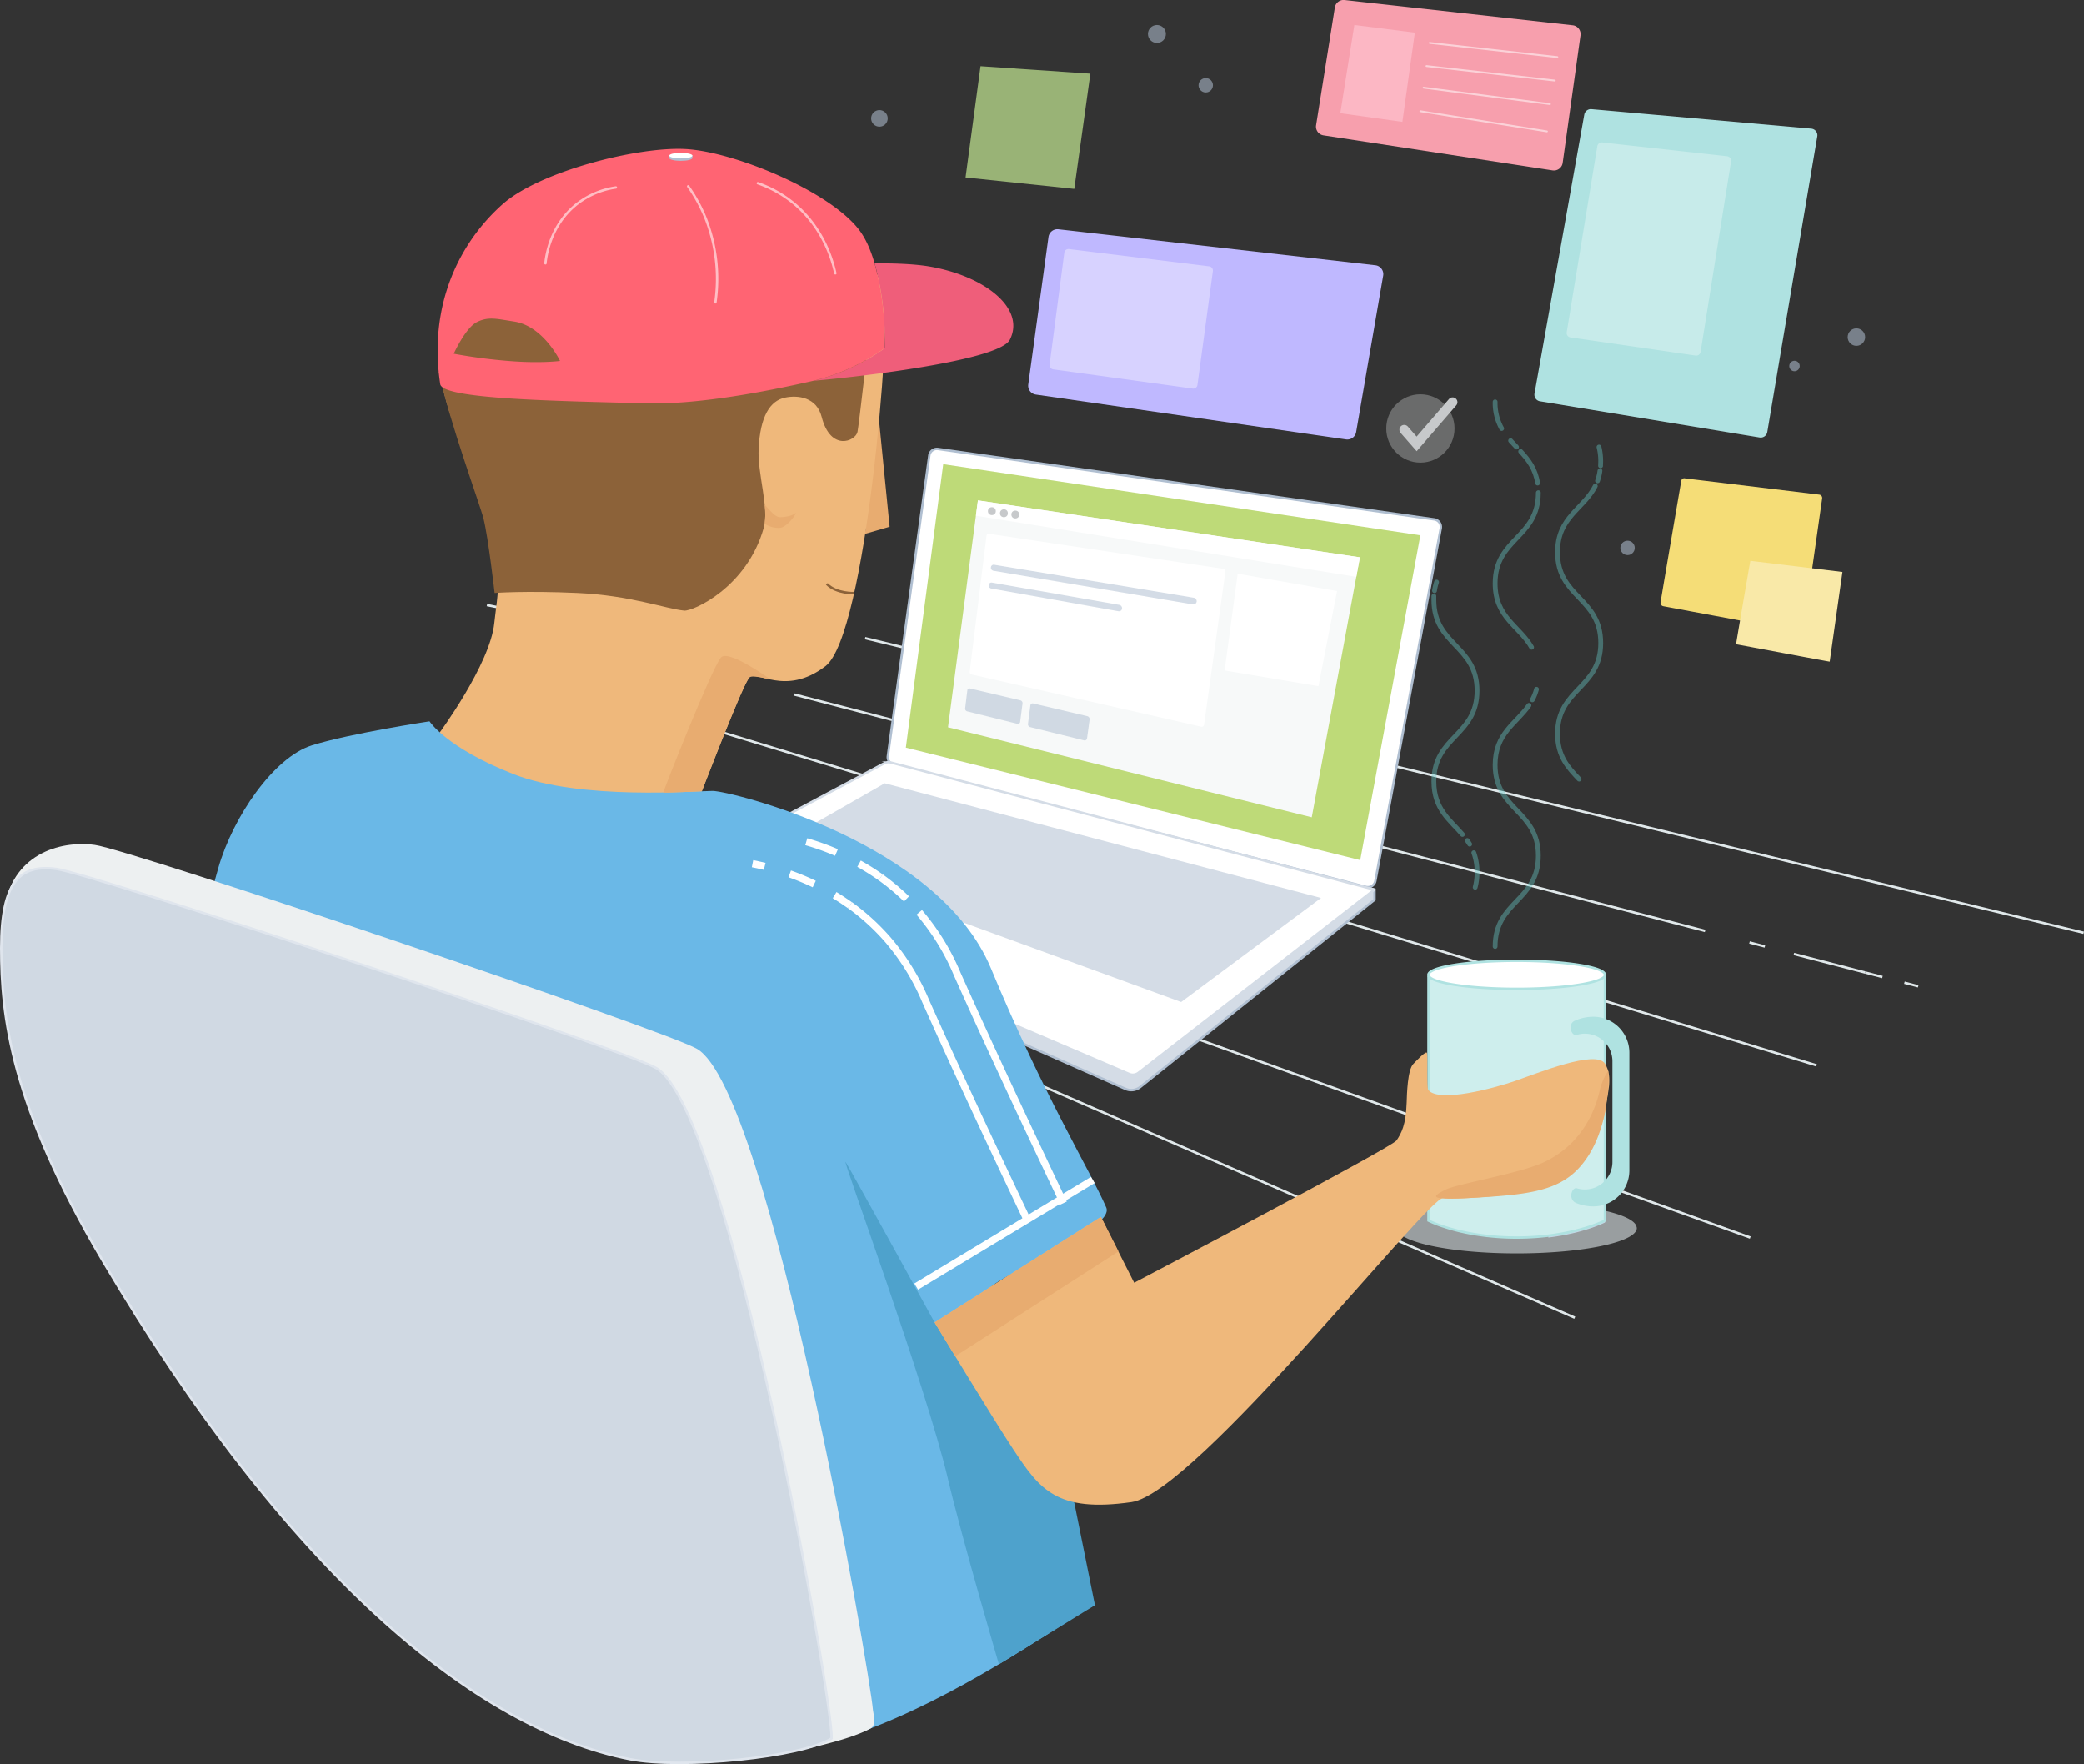 <svg xmlns="http://www.w3.org/2000/svg" viewBox="0 0 868.47 735.12"><rect x="0" y="0" width="868.47" height="735.12" fill="#333333" stroke="none"/><defs><style>.cls-1{fill:#afe2e1;}.cls-2{fill:#e0e8ea;}.cls-17,.cls-18,.cls-22,.cls-3,.cls-35,.cls-4{fill:#fff;}.cls-3{stroke:#e0e8ea;}.cls-15,.cls-16,.cls-17,.cls-18,.cls-28,.cls-29,.cls-3,.cls-31,.cls-34,.cls-35,.cls-38,.cls-4,.cls-41,.cls-43{stroke-miterlimit:10;}.cls-29,.cls-38,.cls-4,.cls-41{stroke:#fff;}.cls-5{fill:#f5dd77;}.cls-6{fill:#c7ebea;}.cls-7{fill:#bfb8ff;}.cls-8{fill:#f79fad;}.cls-9{fill:#e8ac70;}.cls-10{fill:#c9d1d3;opacity:0.68;}.cls-11{fill:#efb87b;}.cls-12{fill:#8c6239;}.cls-13{fill:#b7d0d3;}.cls-14{fill:#c5d7e8;}.cls-15{fill:#ceeeed;}.cls-15,.cls-35{stroke:#afe2e1;}.cls-16{fill:#d4dce6;}.cls-16,.cls-17{stroke:#b0bfd1;}.cls-18{stroke:#d4dce6;}.cls-19{fill:#beda78;}.cls-20,.cls-36{fill:#b0bfd1;}.cls-20,.cls-40{opacity:0.55;}.cls-21{fill:#f7f9f9;}.cls-23{fill:#c7c9cb;}.cls-24{fill:#ef5e7a;}.cls-25{fill:#ff6473;}.cls-26{fill:#6ab8e7;}.cls-27{fill:#4ea2cc;}.cls-28,.cls-29,.cls-32,.cls-34,.cls-38,.cls-41,.cls-43{fill:none;}.cls-28{stroke:#8c6239;}.cls-29,.cls-34,.cls-38,.cls-43{stroke-linecap:round;}.cls-29{opacity:0.58;}.cls-30{fill:#edf0f1;}.cls-31{fill:#d0d9e3;stroke:#dfe5ed;}.cls-33{opacity:0.41;}.cls-34{stroke:#67c9c6;stroke-width:2px;}.cls-37{opacity:0.53;}.cls-38{stroke-width:0.75px;}.cls-39{fill:#ffc7d4;opacity:0.6;}.cls-41{stroke-width:3px;}.cls-42{fill:#d2d4d5;opacity:0.35;}.cls-43{stroke:#c7c9cb;stroke-width:4px;}.cls-44{fill:#d7d2ff;}.cls-45{fill:#badd8c;opacity:0.75;}.cls-46{fill:#f9e9a8;}</style></defs><g id="Layer_2" data-name="Layer 2"><g id="price"><path class="cls-1" d="M660.22,47.75,639.48,164a2.78,2.78,0,0,0,2.29,3.23l91.51,15.08a2.78,2.78,0,0,0,3.19-2.27L757.31,56.83a2.79,2.79,0,0,0-2.49-3.23L663.2,45.48A2.78,2.78,0,0,0,660.22,47.75Z"/><path class="cls-2" d="M.5,395.09c0-28,8-35,23-33s236.87,75.28,250,83c30.42,17.89,71.77,249.44,71,264-.79,15.11-82,24-82,24S97.83,573.19,53.64,511.92.5,423.09.5,395.09Z"/><line class="cls-3" x1="337.39" y1="279.71" x2="202.93" y2="252.12"/><line class="cls-3" x1="868.35" y1="388.69" x2="360.51" y2="265.92"/><line class="cls-3" x1="710.57" y1="387.93" x2="331.06" y2="289.42"/><line class="cls-3" x1="735.47" y1="394.4" x2="729.06" y2="392.73"/><line class="cls-3" x1="777.25" y1="405.24" x2="747.54" y2="397.53"/><line class="cls-3" x1="784.46" y1="407.12" x2="777.25" y2="405.24"/><line class="cls-3" x1="799.37" y1="410.99" x2="793.62" y2="409.49"/><line class="cls-3" x1="756.99" y1="443.94" x2="241.99" y2="287.23"/><line class="cls-3" x1="242.66" y1="384.14" x2="108.2" y2="356.54"/><line class="cls-3" x1="729.38" y1="515.72" x2="228" y2="335.59"/><line class="cls-3" x1="235.58" y1="413.6" x2="101.12" y2="386.01"/><line class="cls-3" x1="656.25" y1="549.1" x2="242.54" y2="369.06"/><line class="cls-4" x1="151.7" y1="416.02" x2="17.25" y2="388.42"/><path class="cls-5" d="M700.62,200.44S693.33,242.76,692,251a1.4,1.4,0,0,0,1.12,1.6c8.77,1.65,57,10.61,57.2,10.63.69.11,1.24-.27,1.33-1.41,0-.14,7.69-54.12,7.69-54.12a1.4,1.4,0,0,0-1.22-1.59l-55.89-6.76A1.25,1.25,0,0,0,700.62,200.44Z"/><path class="cls-6" d="M665.65,60.91,652.9,138.48a1.87,1.87,0,0,0,1.58,2.15l52.1,7.55a1.86,1.86,0,0,0,2.11-1.55l12.69-79.37a1.88,1.88,0,0,0-1.64-2.15l-52-5.75A1.88,1.88,0,0,0,665.65,60.91Z"/><path class="cls-7" d="M436.94,98.75l-8.43,61.48a3.73,3.73,0,0,0,3.16,4.2l129.27,18.68a3.73,3.73,0,0,0,4.21-3.06l11.27-65.16a3.72,3.72,0,0,0-3.26-4.34l-132.09-15A3.75,3.75,0,0,0,436.94,98.75Z"/><path class="cls-8" d="M556.27,3.11l-7.81,49.06a3.69,3.69,0,0,0,3.09,4.23L647,71a3.69,3.69,0,0,0,4.22-3.13l7.43-53.17a3.7,3.7,0,0,0-3.26-4.18L560.32,0A3.7,3.7,0,0,0,556.27,3.11Z"/><polygon class="cls-9" points="360.51 222.46 370.74 219.48 365.63 168.13 360.51 222.46"/><path class="cls-10" d="M682.1,511.75a2.46,2.46,0,0,1-.14.81v0c-2,5.45-23.58,9.76-49.89,9.76s-47.89-4.31-49.89-9.76v0a2.46,2.46,0,0,1-.14-.81,2.16,2.16,0,0,1,0-.35c0-.08,0-.18.06-.27,1.52-5.56,23.3-10,49.94-10s48.42,4.41,49.94,10c0,.09,0,.19.06.27A2.16,2.16,0,0,1,682.1,511.75Z"/><path class="cls-11" d="M202,208.59c-9-24-21-43-19-70,1.63-21.94,21.9-56.3,57-68,30-10,53-9,81,2s44.5,37.5,47.5,49.5S361,264.59,344,277.59s-29,1-32,5-21,51-21,51-40,8-63,2c-18.61-4.85-45-30-45-30s21.28-28.82,23-46C207,249.59,211,232.59,202,208.59Z"/><path class="cls-12" d="M182.85,154.91c4.39,20.79,17.19,55.36,18.65,61.18,2,8,4.63,31,4.63,31s12.6-1,34.6,0,36.71,6.6,44.37,7.35c3.59.35,26.21-9.61,33.21-34.61,2.28-8.14-2.69-22.38-2.17-32.82.66-13.54,4.75-20,11-21.3,5.34-1.14,13.18-.21,15.27,8,3.73,14.56,14.1,10.17,14.94,6.27.63-2.94,5.12-42.89,5.12-42.89Z"/><path class="cls-2" d="M668.86,408.05v0Z"/><path class="cls-13" d="M603.53,407.93c-5.12-.44-8.23-.81-8.23-.81V508.64l8.23,3.11Z"/><path class="cls-14" d="M668.86,509.43V407.9s-8.86.8-21.29,1.17c-1.63,5.53-.84,84.71-2.32,106.65C660.35,513.87,668.86,509.43,668.86,509.43Z"/><path class="cls-15" d="M632.08,408.45c-19.87-.19-36.78-1.33-36.78-1.33V508.64a46.7,46.7,0,0,0,6.13,2.45c1.19.39,2.53.81,4,1.22s3.09.81,4.85,1.18c2.44.53,5.17,1,8.15,1.38a107.28,107.28,0,0,0,13.61.85c23.23,0,36.78-7.08,36.78-7.08V407.12S652,408.64,632.08,408.45Z"/><path class="cls-1" d="M664,423.68a18.91,18.91,0,0,0-7.74,1.66c-3.28,1.49-1.31,6.58.76,5.93a11.47,11.47,0,0,1,14.92,10.94v42a11.48,11.48,0,0,1-11.47,11.47,11.76,11.76,0,0,1-3.33-.49c-2.12-.64-3.85,4.67-.31,6.13a18.82,18.82,0,0,0,7.17,1.41,15,15,0,0,0,15-15V438.68A15,15,0,0,0,664,423.68Z"/><path class="cls-16" d="M369.85,321.6l-90.63,48.33L469,453.75a6,6,0,0,0,6.17-.8l97.64-78v-4.26Z"/><path class="cls-17" d="M387.28,189.83,370,315.1a3.21,3.21,0,0,0,2.38,3.54l196.85,50.95a3.2,3.2,0,0,0,3.95-2.52l27.24-146.9a3.2,3.2,0,0,0-2.7-3.75L390.91,187.09A3.21,3.21,0,0,0,387.28,189.83Z"/><path class="cls-18" d="M368.51,318.06l-82.14,43.8a3.88,3.88,0,0,0,.3,7l183.87,78.67a3.89,3.89,0,0,0,3.91-.51l97.93-76a.26.26,0,0,0-.1-.45l-201-52.81A3.87,3.87,0,0,0,368.51,318.06Z"/><polygon class="cls-19" points="393.08 193.42 377.5 311.56 566.85 358.41 591.92 223.06 393.08 193.42"/><polygon class="cls-20" points="368.7 326.41 319.47 354.51 492.23 417.54 550.53 374.19 368.7 326.41"/><polygon class="cls-21" points="407.54 208.51 395.07 303.07 546.65 340.58 566.72 232.23 407.54 208.51"/><polygon class="cls-22" points="407.54 208.51 406.7 214.89 565.21 240.37 566.72 232.23 407.54 208.51"/><circle class="cls-23" cx="413.35" cy="212.99" r="1.64"/><circle class="cls-23" cx="418.37" cy="213.87" r="1.64"/><circle class="cls-23" cx="423.12" cy="214.4" r="1.64"/><path class="cls-24" d="M387.5,111.09c-6.27-1.09-14.75-1.39-23-1.34a118.41,118.41,0,0,1,4.14,35.41A85.44,85.44,0,0,1,339,158.69h0c15.94-1.33,77.3-8.16,81.85-17.12C427.44,128.53,410.5,115.09,387.5,111.09Z"/><path class="cls-25" d="M364.47,109.75c-1.63-5.67-3.87-10.84-7-14.66-13-16-52-32-72-33s-60.66,9.37-76,23c-18,16-31,42-26,75,.95,6.26,48,7,86,8,20.86.55,48.64-4.62,69.47-9.4a85.44,85.44,0,0,0,29.64-13.53A118.41,118.41,0,0,0,364.47,109.75Z"/><path class="cls-26" d="M179,300.59s7,11,35,22,76,7,83,7,94,21,116,74,41.08,83.77,48,99.61c4,9.16-48,29.39-49,34.39s10.75-3.45,24.75,34.55c6.92,18.79,3.49,63.05,19.51,96.74-20.73,10-134.61,100.2-195.61,45.2S80,502.59,79,457.59s6-75,12-96,23-46,39-51S179,300.59,179,300.59Z"/><path class="cls-27" d="M389.5,551.09s-35.08-63.82-37.08-66.82S386.08,578.12,395,616.06c6,25.48,21.29,77.47,21.29,77.47l40-24.65-19.51-96.74Z"/><path class="cls-11" d="M458.75,507.11l13.89,27.43S580,478.23,582,475.23s3.91-6.42,4.21-15.8c.11-3.52.37-13.56,2.74-16.05,1-1,5.46-5.86,5.74-4.58.34,1.52-.27,14.49.57,15.46,4.68,5.43,27.68-.91,36-3.77,9.62-3.31,33.78-13.22,37.58-7.26,3.55,5.58.85,13,.37,17.74-.59,5.85-2.68,10.37-5.95,16.31-2.26,4.08-6.62,10.87-19.35,17.3-6.25,3.15-36.42,5.65-42.42,4.65S498.25,622.11,471.52,625.93c-31.25,4.46-38.23-5.35-49.11-21.77-8-12-32.91-53.07-32.91-53.07Z"/><path class="cls-28" d="M356,247.13s-7.3.38-11.45-3.81"/><path class="cls-12" d="M189.1,147.42a221.6,221.6,0,0,0,22.7,3c13.4,1.12,21.58,0,21.58,0S226.5,135.88,214.21,134c-7-1.06-10.59-2.2-15.43.22S189.1,147.42,189.1,147.42Z"/><path class="cls-29" d="M286.78,77.65a65.87,65.87,0,0,1,7.07,12.84A68.87,68.87,0,0,1,298.13,126"/><path class="cls-29" d="M256.64,78.12a34.37,34.37,0,0,0-16,6.71c-11.47,8.88-13.08,22.21-13.34,24.91"/><path class="cls-29" d="M315.8,76.35a48.83,48.83,0,0,1,14.25,7.79c13,10.31,16.89,24.45,18.06,29.77"/><path class="cls-30" d="M1.69,379.31c3-23,22.81-29.22,37.81-27.22s237.87,77.28,251,85c30.42,17.89,72.2,261,73.3,275.55.12,1.55,1.69,6.22-1,7.67-10.47,5.59-33.19,9.74-33.19,9.74L66.48,500.68Z"/><path class="cls-31" d="M42.78,525.35C4.32,460.33.5,423.09.5,395.09s8-35,23-33,236.87,75.28,250,83c30.42,17.89,73.83,264.77,73.06,279.33-12.06,7.79-62.24,12.92-84.06,8.67C197.54,720.46,119.31,654.73,42.78,525.35Z"/><path class="cls-32" d="M2.39,377.09c3-23,23-27,38-25s237.87,77.28,251,85c30.41,17.89,70.76,247.44,70,262-.2,3.78-5.43,7.17-13.15,10.13"/><g class="cls-33"><path class="cls-34" d="M625.8,178.55a22,22,0,0,1-2.72-11.07"/><path class="cls-34" d="M632,186.3c-.83-.88-1.67-1.76-2.47-2.67"/><path class="cls-34" d="M640.78,201.29c-.91-5.89-3.84-9.68-7.06-13.16"/><path class="cls-34" d="M638.27,269.72c-5.06-8.87-15.19-12.41-15.19-26.6,0-18.91,18-18.91,18-37.82"/><path class="cls-34" d="M638.58,291.62a20.81,20.81,0,0,0,1.73-4.39"/><path class="cls-34" d="M623.08,394.4c0-18.91,18-18.91,18-37.82s-18-18.91-18-37.82c0-13.2,8.78-17.19,14.08-24.83"/></g><g class="cls-33"><path class="cls-34" d="M667,194.11c0-.59.05-1.19.05-1.81a24.23,24.23,0,0,0-.7-6"/><path class="cls-34" d="M665.74,200.36a21.73,21.73,0,0,0,1-4.17"/><path class="cls-34" d="M658.07,324.67c-4.5-4.73-9-9.45-9-18.91,0-18.91,18-18.91,18-37.82s-18-18.91-18-37.82c0-14.7,10.89-18,15.73-27.59"/></g><g class="cls-33"><path class="cls-34" d="M597.82,246.14a21,21,0,0,1,.85-3.59"/><path class="cls-34" d="M609.47,347.72c-5.22-6.05-11.92-10.55-11.92-22.09,0-18.91,18-18.91,18-37.82s-18-18.91-18-37.82c0-.55,0-1.09,0-1.61"/><path class="cls-34" d="M612.48,351.78c-.32-.53-.66-1-1-1.53"/><path class="cls-34" d="M614.77,369.73a23.92,23.92,0,0,0,.78-6.28,23.18,23.18,0,0,0-1.35-8.1"/></g><path class="cls-35" d="M668.86,406.21a1.22,1.22,0,0,1-.1.45h0c-.44.89-2.15,1.73-4.84,2.46-6.36,1.75-18.24,2.93-31.85,2.93s-25.48-1.18-31.85-2.93c-2.68-.73-4.4-1.57-4.83-2.46h0a1.06,1.06,0,0,1-.11-.45,1.23,1.23,0,0,1,0-.19.88.88,0,0,1,.05-.15c1.12-3.07,17.13-5.51,36.72-5.51s35.61,2.44,36.73,5.51c0,.05,0,.1,0,.15A1.23,1.23,0,0,1,668.86,406.21Z"/><path class="cls-36" d="M288.53,65.85c0,.65-2.16,1.17-4.82,1.17s-4.82-.52-4.82-1.17c0-.16-.2-1,.05-1.16.73-.42,2.77,0,4.77,0s4-.46,4.75,0C288.7,64.79,288.53,65.69,288.53,65.85Z"/><ellipse class="cls-22" cx="283.71" cy="64.85" rx="4.82" ry="1.17"/><path class="cls-9" d="M670.22,446.21s1.72,26.64-13.17,41.5c-9,8.94-21.94,10.21-42.62,11.42s-17-.74-12.3-3.25,31.07-6.81,41.11-11.49C662.41,475.47,666,457,666.75,454A23.42,23.42,0,0,1,670.22,446.21Z"/><path class="cls-9" d="M389.5,551.09c4.87,8,8.59,14.08,8.59,14.08l68-43.66-7.29-14.4Z"/><g class="cls-37"><line class="cls-38" x1="595.81" y1="17.87" x2="649.01" y2="23.78"/><line class="cls-38" x1="594.47" y1="27.51" x2="647.93" y2="33.56"/><line class="cls-38" x1="591.92" y1="46.33" x2="644.67" y2="54.75"/><line class="cls-38" x1="593.26" y1="36.52" x2="645.92" y2="43.37"/></g><path class="cls-39" d="M564.39,10.45,558.56,47.1a.06.06,0,0,0,.05.07l25.74,3.59a.07.07,0,0,0,.08,0l5.19-37.18L564.46,10.4A.08.08,0,0,0,564.39,10.45Z"/><g class="cls-40"><circle class="cls-36" cx="678.25" cy="228.3" r="3"/><circle class="cls-36" cx="482.12" cy="14.14" r="3.74"/><circle class="cls-36" cx="747.81" cy="152.53" r="2.18"/><circle class="cls-36" cx="773.61" cy="140.49" r="3.64"/><circle class="cls-36" cx="366.49" cy="49.32" r="3.46"/><circle class="cls-36" cx="502.47" cy="35.52" r="3"/></g><path class="cls-41" d="M383.09,380.18a97.19,97.19,0,0,1,15.83,25.72c11.88,26.55,25.22,55.31,44.31,95.44"/><path class="cls-41" d="M367,365.58a93.2,93.2,0,0,1,10.78,9"/><path class="cls-41" d="M358,359.91a99.76,99.76,0,0,1,9,5.67"/><path class="cls-41" d="M336,350.75a105.64,105.64,0,0,1,12.59,4.49"/><path class="cls-41" d="M354.19,377.17A92.86,92.86,0,0,1,370,391.57a97.06,97.06,0,0,1,15.83,25.73c11.88,26.54,23,50.54,42.05,90.67"/><path class="cls-41" d="M347.82,373c2.11,1.28,4.24,2.68,6.37,4.2"/><path class="cls-41" d="M329.12,364.15a103.27,103.27,0,0,1,10.2,4.24"/><path class="cls-41" d="M313.6,359.91c1.42.28,3.13.64,5.07,1.11"/><line class="cls-41" x1="381.81" y1="536.14" x2="455.41" y2="491.72"/><path class="cls-9" d="M321.15,283.18s-17.64-12.82-20.72-9.18c-3.89,4.58-24.23,56.08-24,56.26s16-.51,16-.51,18-47.26,20.24-47.75S321.15,283.18,321.15,283.18Z"/><path class="cls-9" d="M318.67,210.28c2.17,2.33,4.32,5.26,6.47,5.23s5-.57,6.27-1.64-2.9,5.72-6.37,6.08a10.28,10.28,0,0,1-6.37-1.72s.12-1.32.24-3.09A35.33,35.33,0,0,0,318.67,210.28Z"/><path class="cls-22" d="M500.48,302.81l-95.57-21.75a1.07,1.07,0,0,1-.79-1.15l7-56.67a.92.92,0,0,1,1-.82L509.65,237a1.15,1.15,0,0,1,1,1.25L501.77,302A1,1,0,0,1,500.48,302.81Z"/><path class="cls-20" d="M424.05,301.64l-21-5.21a1.15,1.15,0,0,1-.84-1.25l.92-7.51a.88.88,0,0,1,1.1-.78l21,4.95a1.21,1.21,0,0,1,.9,1.29l-1,7.73A.92.92,0,0,1,424.05,301.64Z"/><path class="cls-20" d="M451.73,308.52,429.31,303a1.26,1.26,0,0,1-.92-1.33l1-7.72a.94.94,0,0,1,1.19-.81l22.5,5.29a1.29,1.29,0,0,1,1,1.37L453,307.7A1,1,0,0,1,451.73,308.52Z"/><path class="cls-20" d="M497,251.83l-83-14a1.3,1.3,0,0,1-1.05-1.45h0a1.19,1.19,0,0,1,1.36-1.06l83.08,13.74a1.5,1.5,0,0,1,1.29,1.64h0A1.39,1.39,0,0,1,497,251.83Z"/><path class="cls-20" d="M466,254.68l-52.92-9.45a1.33,1.33,0,0,1-1.05-1.47h0a1.18,1.18,0,0,1,1.36-1l53,9.28a1.46,1.46,0,0,1,1.2,1.59h0A1.3,1.3,0,0,1,466,254.68Z"/><polygon class="cls-22" points="515.78 239.06 510.34 279.39 549.44 285.94 557.2 246.29 515.78 239.06"/><circle class="cls-42" cx="591.93" cy="178.55" r="14.23"/><polyline class="cls-43" points="585.19 179.06 590.37 184.98 605.37 167.6"/><path class="cls-44" d="M443.52,105.34l-6.12,46.59a1.77,1.77,0,0,0,1.51,2l58.1,8a1.76,1.76,0,0,0,2-1.51L505.44,113a1.78,1.78,0,0,0-1.54-2l-58.41-7.2A1.77,1.77,0,0,0,443.52,105.34Z"/><polygon class="cls-45" points="408.62 27.57 402.38 73.95 447.68 78.71 454.39 30.68 408.62 27.57"/><path class="cls-46" d="M729.38,233.81s-6,34.64-5.9,34.65,39,7.32,39,7.25l5.31-37.38-38.27-4.63A.12.12,0,0,0,729.38,233.81Z"/></g></g></svg>